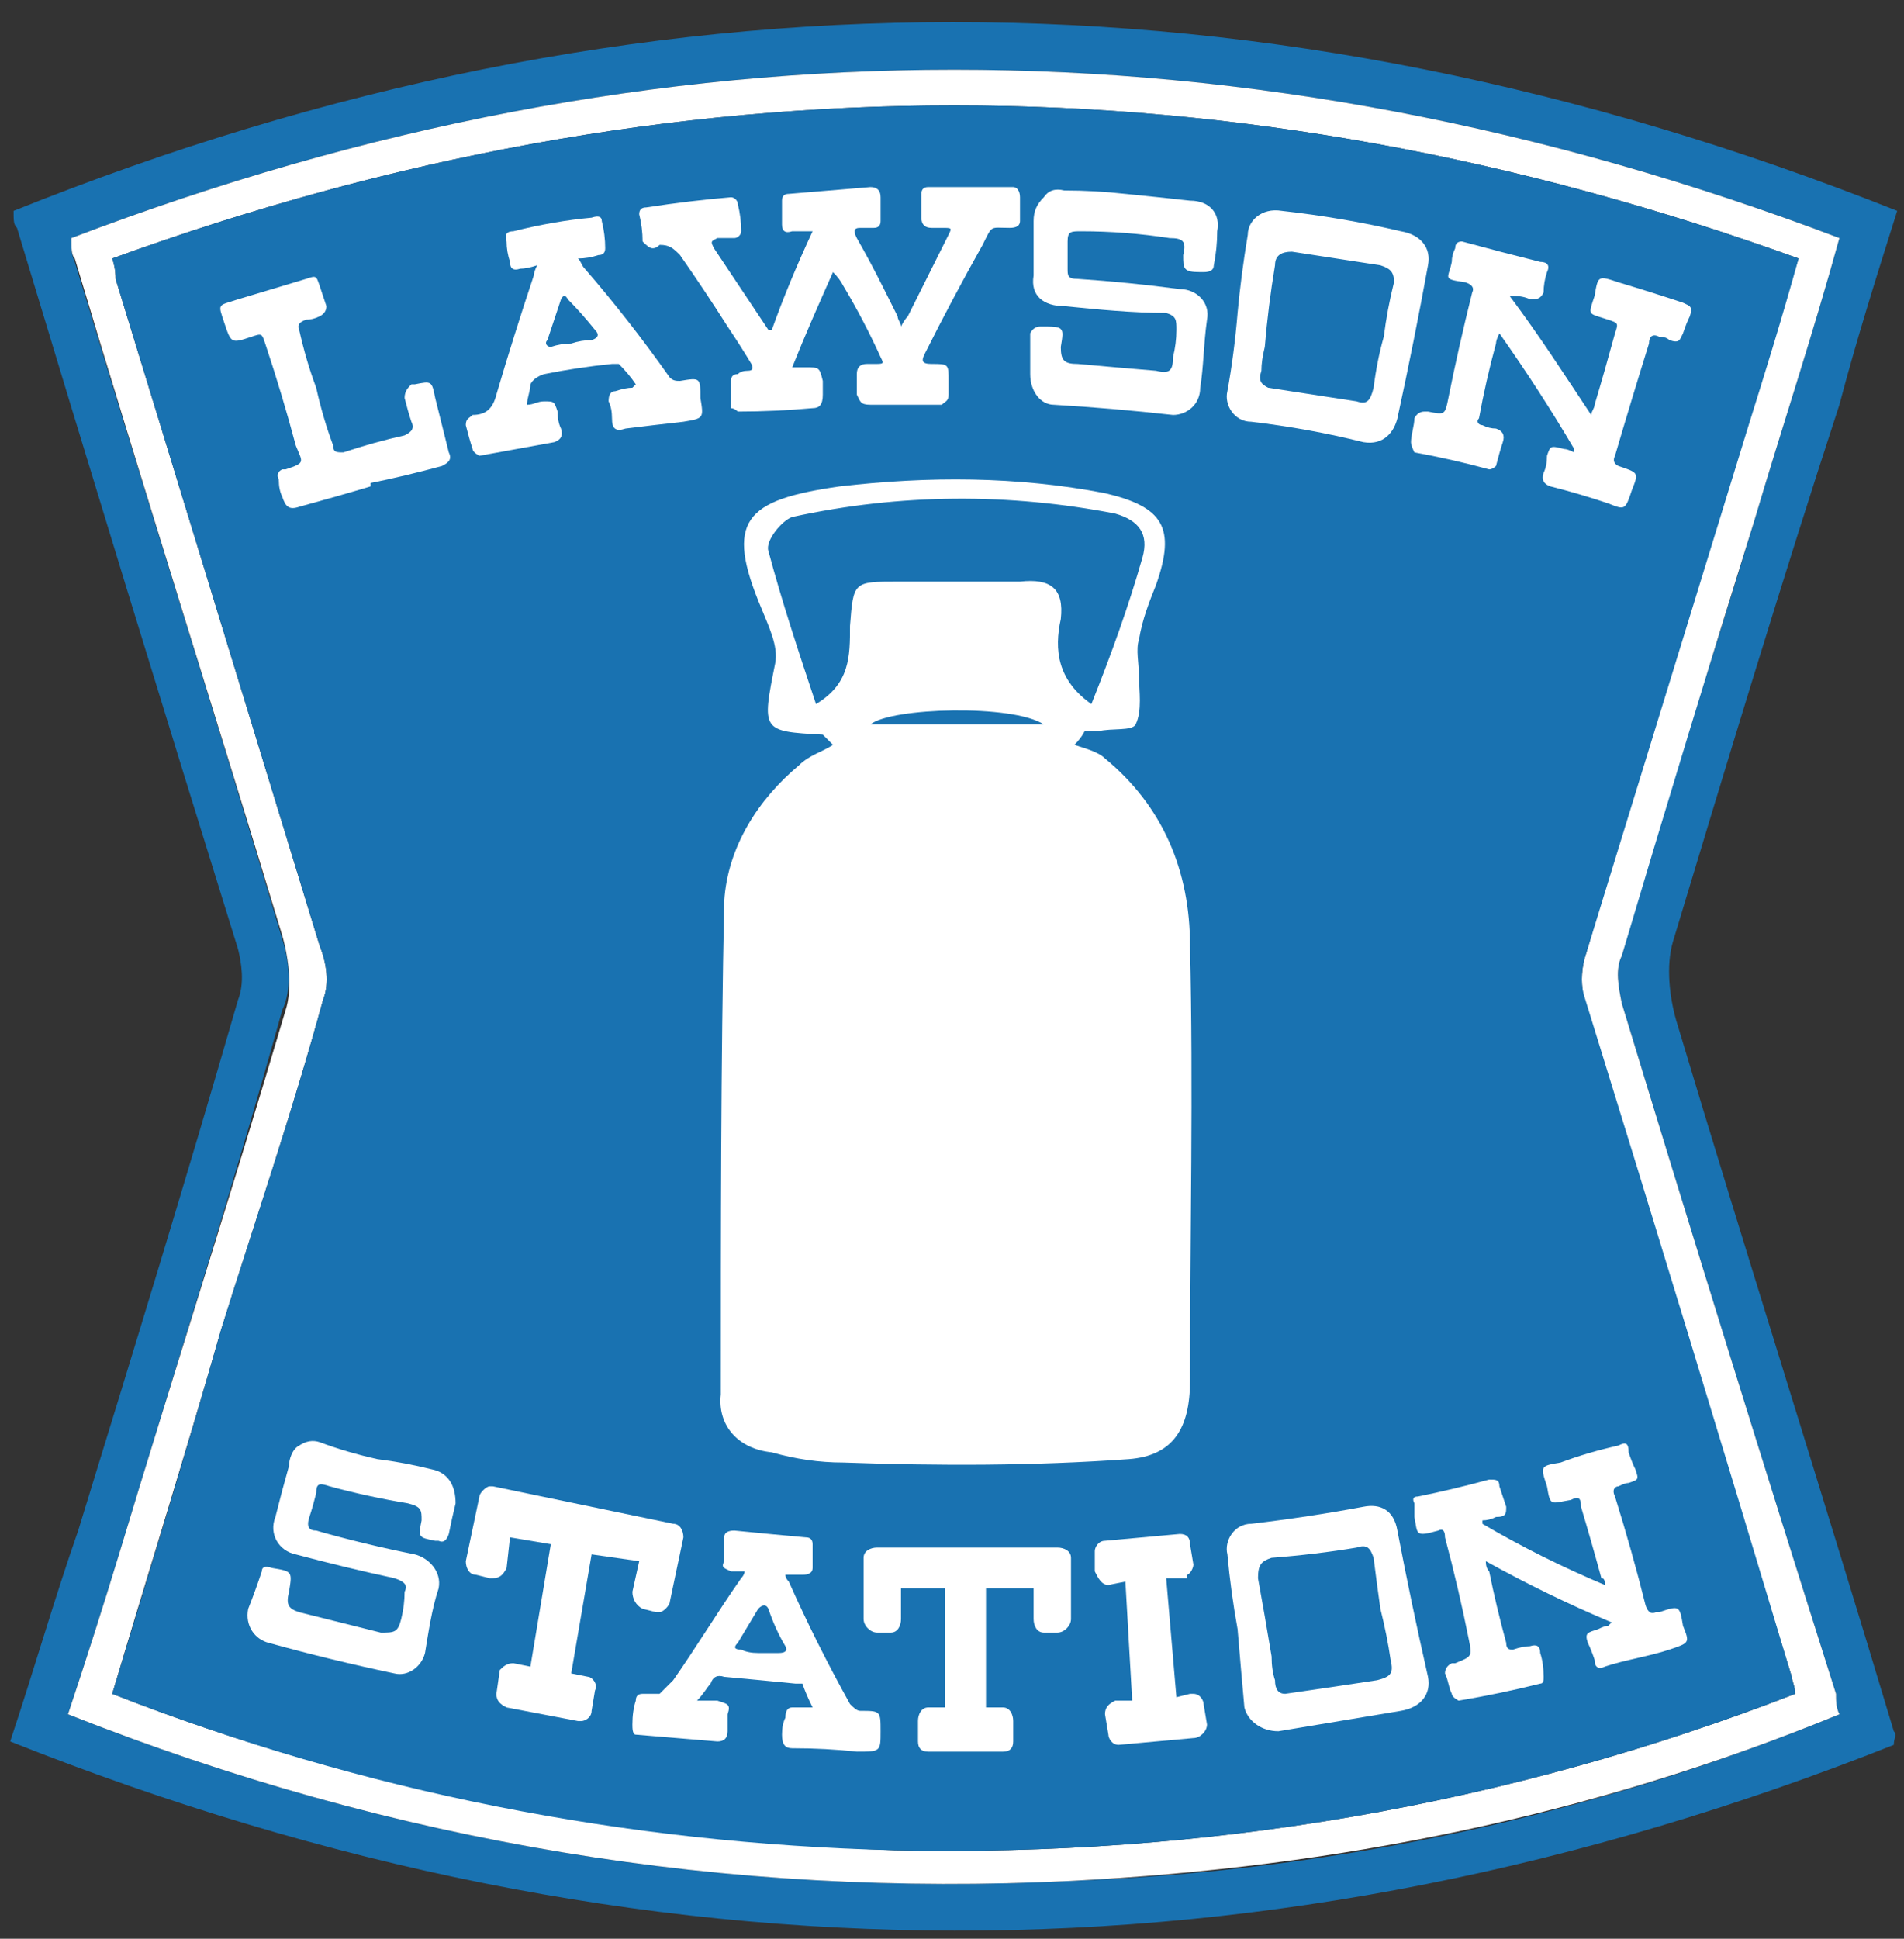 <svg xmlns="http://www.w3.org/2000/svg" viewBox="0 0 56 57" width="56" height="57"><rect x="0" y="0" width="56" height="57" fill="#333333" stroke="none"/><title>lawson-station-vector-logo-svg</title><path id="Layer" fill-rule="evenodd" fill="#1972b1" d="m55.7 51.3c-18.4 7.3-36.8 7.3-55.4-0.1 0.7-2.1 1.3-4.2 2-6.2 1.6-5.2 3.2-10.4 4.7-15.6 0.2-0.5 0.1-1.1 0-1.5q-3.3-10.6-6.5-21.2c-0.1-0.1-0.1-0.2-0.1-0.5 18.4-7.4 36.8-7.4 55.4 0-0.6 1.9-1.2 3.8-1.7 5.7-1.7 5.2-3.3 10.5-4.9 15.8-0.2 0.7-0.1 1.6 0.1 2.3 2.1 7 4.3 13.9 6.4 20.9 0.1 0.1 0 0.2 0 0.4zm-1.6-44.3c-17.4-6.6-34.7-6.6-52 0 0 0.3 0 0.5 0.1 0.7 2 6.6 4.1 13.2 6.1 19.9 0.2 0.6 0.3 1.5 0 2.1-1.5 5.4-3.2 10.7-4.8 16q-0.7 2.3-1.5 4.7c9.6 3.8 19.4 5.4 29.5 4.9 7.8-0.3 15.3-1.9 22.6-4.9-0.1-0.2-0.1-0.4-0.1-0.6q-3.2-10.1-6.3-20.3c-0.1-0.5-0.2-1 0-1.4 1.2-4.3 2.6-8.5 3.9-12.8 0.8-2.7 1.7-5.4 2.5-8.3z"></path><path id="Layer" fill-rule="evenodd" fill="#ffffff" d="m54.1 7c-0.8 2.9-1.7 5.6-2.5 8.3q-2 6.4-3.9 12.8c-0.2 0.4-0.1 0.9 0 1.4q3.1 10.2 6.3 20.3c0 0.2 0 0.4 0.1 0.6-7.3 3-14.8 4.5-22.6 4.9-10.1 0.5-19.9-1.1-29.5-4.9q0.8-2.4 1.5-4.7c1.6-5.3 3.3-10.6 4.9-16 0.2-0.6 0.1-1.5-0.1-2.2-2-6.6-4.1-13.2-6.1-19.9-0.1-0.1-0.1-0.3-0.1-0.6 17.3-6.6 34.6-6.6 52 0zm-50.8 0.6c0.1 0.3 0.1 0.5 0.1 0.6q3 9.8 6 19.6c0.2 0.5 0.3 1.1 0.1 1.6-0.9 3.3-2 6.5-3 9.7-1 3.5-2.1 7-3.2 10.7 7.4 2.9 15.1 4.3 23 4.6 9.1 0.2 18-1.3 26.5-4.6 0-0.2-0.1-0.4-0.1-0.5q-3.1-10-6.1-19.9c-0.1-0.4-0.1-0.8 0-1.2q2.3-7.8 4.7-15.5c0.6-1.7 1-3.3 1.6-5.1-16.6-6-33.1-6-49.6 0z"></path><path id="Layer" fill-rule="evenodd" fill="#1972b1" d="m52.7 49.3c0 0.1 0.1 0.3 0.1 0.5-8.5 3.3-17.4 4.8-26.5 4.6-7.9-0.2-15.6-1.7-23-4.6 1.1-3.6 2.2-7.2 3.2-10.7 1-3.2 2.1-6.4 3-9.7 0.2-0.5 0.1-1.1-0.1-1.6q-3-9.8-6-19.6c0-0.1 0-0.3-0.1-0.6 16.5-6 33-6 49.6 0-0.5 1.8-1 3.4-1.5 5q-2.4 7.8-4.8 15.6c-0.1 0.4-0.1 0.8 0 1.1q3.1 10 6.1 20z"></path><path id="Layer" fill-rule="evenodd" fill="#ffffff" d="m24.2 21.6c-1.8-0.1-1.8-0.1-1.4-2.1 0.1-0.5-0.2-1.1-0.4-1.6-1.1-2.6-0.5-3.2 2.3-3.6 2.6-0.3 5.2-0.3 7.8 0.2 1.7 0.4 2.1 1 1.5 2.7-0.2 0.5-0.4 1-0.5 1.6-0.1 0.3 0 0.7 0 1.1 0 0.4 0.1 1-0.1 1.4-0.1 0.2-0.7 0.1-1.1 0.2q-0.2 0-0.4 0-0.1 0.2-0.3 0.4c0.3 0.1 0.7 0.2 0.9 0.4 1.7 1.4 2.5 3.3 2.5 5.5 0.1 4.2 0 8.5 0 12.8 0 1.4-0.5 2.2-1.8 2.3-2.8 0.2-5.6 0.2-8.4 0.1-0.7 0-1.4-0.1-2.1-0.3-1-0.1-1.6-0.8-1.5-1.7 0-4.8 0-9.7 0.1-14.5 0.1-1.6 1-3 2.2-4 0.3-0.3 0.7-0.4 1-0.6q-0.2-0.2-0.3-0.3zm7.9-0.9c0.6-1.5 1.1-2.9 1.5-4.3 0.2-0.7-0.1-1.1-0.8-1.3-3.1-0.6-6.3-0.6-9.5 0.1-0.3 0.1-0.8 0.7-0.7 1 0.4 1.5 0.9 3 1.4 4.5 1-0.6 1-1.4 1-2.3 0.1-1.3 0.1-1.3 1.4-1.3 1.2 0 2.4 0 3.6 0 0.9-0.1 1.3 0.2 1.2 1.1-0.2 0.9-0.1 1.8 0.9 2.5zm-6.5 0.6h5.1c-0.9-0.6-4.5-0.5-5.1 0z"></path><path id="Layer" fill-rule="evenodd" fill="#ffffff" d="m22.7 9.7q0.5-1.4 1.2-2.9-0.4 0-0.6 0-0.3 0.1-0.3-0.2 0-0.3 0-0.7 0-0.2 0.2-0.2 1.2-0.1 2.4-0.2 0.3 0 0.3 0.3 0 0.3 0 0.7 0 0.2-0.2 0.2-0.2 0-0.4 0c-0.2 0-0.2 0.1-0.1 0.3q0.4 0.7 0.8 1.5 0.2 0.4 0.4 0.8c0 0.1 0.1 0.2 0.1 0.3q0.1-0.2 0.2-0.3 0.6-1.2 1.2-2.4c0.1-0.2 0.1-0.2-0.2-0.2q-0.1 0-0.3 0-0.3 0-0.3-0.3 0-0.3 0-0.7 0-0.2 0.2-0.2 1.2 0 2.5 0c0.1 0 0.2 0.1 0.2 0.3q0 0.3 0 0.7 0 0.2-0.3 0.2c-0.6 0-0.5-0.1-0.8 0.5q-0.9 1.6-1.7 3.2c-0.1 0.2-0.1 0.3 0.2 0.3 0.5 0 0.5 0 0.5 0.5q0 0.2 0 0.4c0 0.2-0.1 0.2-0.2 0.3q-1.1 0-2.1 0c-0.3 0-0.3-0.1-0.4-0.3q0-0.3 0-0.6 0-0.3 0.3-0.3 0.1 0 0.2 0c0.3 0 0.3 0 0.2-0.2q-0.5-1.1-1.1-2.1-0.1-0.2-0.3-0.4 0 0 0 0c-0.4 0.9-0.8 1.8-1.2 2.8q0.3 0 0.4 0c0.4 0 0.4 0 0.5 0.4q0 0.2 0 0.4c0 0.3-0.1 0.4-0.3 0.4q-1.1 0.1-2.2 0.1c0 0-0.1-0.1-0.2-0.1q0-0.4 0-0.8 0-0.2 0.2-0.2 0.1-0.1 0.3-0.1 0.2 0 0.1-0.2-0.3-0.5-0.7-1.1-0.7-1.1-1.4-2.1c-0.2-0.2-0.3-0.3-0.6-0.3q-0.1 0.1-0.2 0.1c-0.1 0-0.2-0.1-0.3-0.2q0-0.4-0.1-0.8 0-0.2 0.2-0.2 1.3-0.2 2.5-0.3c0.1 0 0.2 0.1 0.2 0.2q0.1 0.4 0.1 0.8c0 0.1-0.1 0.2-0.2 0.2-0.2 0-0.3 0-0.5 0-0.2 0.1-0.2 0.1-0.1 0.3q0.6 0.9 1.2 1.8 0.2 0.3 0.4 0.6 0.1 0 0.1 0z"></path><path id="Layer" fill-rule="evenodd" fill="#ffffff" d="m46.8 12.2c0-0.1 0.1-0.2 0.1-0.3q0.3-1 0.6-2.1c0.1-0.3 0.1-0.3-0.2-0.4-0.6-0.2-0.6-0.1-0.4-0.7 0.1-0.6 0.1-0.6 0.7-0.4q1 0.3 1.9 0.6c0.2 0.1 0.3 0.1 0.2 0.4q-0.1 0.2-0.2 0.5c-0.1 0.2-0.1 0.3-0.4 0.2q-0.1-0.1-0.3-0.1c-0.2-0.1-0.3 0-0.3 0.2q-0.5 1.6-1 3.3-0.1 0.2 0.1 0.3 0 0 0 0c0.6 0.2 0.6 0.2 0.4 0.7-0.2 0.6-0.2 0.6-0.7 0.4q-0.9-0.3-1.7-0.5-0.3-0.1-0.2-0.4 0.1-0.2 0.1-0.5c0.1-0.3 0.1-0.3 0.5-0.2q0.1 0 0.3 0.1 0-0.1 0-0.1-1-1.7-2.2-3.4-0.1 0.2-0.1 0.3-0.3 1.1-0.5 2.2c-0.1 0.1 0 0.2 0.1 0.2q0.2 0.1 0.4 0.1 0.3 0.1 0.2 0.4-0.1 0.3-0.2 0.7c0 0-0.1 0.1-0.2 0.1q-1.1-0.3-2.2-0.5c0 0-0.1-0.2-0.1-0.3 0-0.2 0.1-0.5 0.1-0.7q0.1-0.2 0.3-0.2 0 0 0.1 0c0.5 0.1 0.5 0.1 0.6-0.4q0.3-1.5 0.7-3.1 0.1-0.2-0.2-0.3c-0.7-0.1-0.5-0.1-0.4-0.6q0-0.2 0.1-0.4 0-0.2 0.2-0.2 1.1 0.3 2.3 0.6c0.2 0 0.3 0.1 0.2 0.3q-0.1 0.3-0.1 0.6c-0.1 0.2-0.2 0.2-0.4 0.2q-0.2-0.1-0.5-0.1 0 0-0.1 0c0.9 1.2 1.6 2.3 2.4 3.5z"></path><path id="Layer" fill-rule="evenodd" fill="#ffffff" d="m33.1 5.7q1 0.1 1.9 0.2c0.6 0 0.9 0.4 0.8 0.9q0 0.5-0.1 1 0 0.2-0.3 0.2 0 0-0.1 0c-0.5 0-0.5-0.1-0.5-0.5 0.1-0.4 0-0.5-0.4-0.5q-1.3-0.2-2.6-0.2c-0.3 0-0.4 0-0.4 0.3q0 0.4 0 0.8c0 0.2 0 0.3 0.3 0.3q1.5 0.1 3 0.3c0.5 0 0.9 0.4 0.8 0.9-0.1 0.7-0.1 1.4-0.2 2 0 0.5-0.4 0.8-0.8 0.8q-1.8-0.2-3.5-0.3c-0.4 0-0.7-0.4-0.7-0.9 0-0.4 0-0.8 0-1.2q0.1-0.2 0.3-0.2c0.7 0 0.7 0 0.6 0.6 0 0.4 0.1 0.5 0.5 0.5q1.1 0.1 2.3 0.2c0.4 0.1 0.5 0 0.5-0.4q0.1-0.4 0.1-0.8c0-0.3 0-0.4-0.3-0.5-1 0-2-0.1-3-0.2-0.6 0-1-0.3-0.9-0.9q0-0.8 0-1.6c0-0.3 0.1-0.5 0.3-0.7q0.2-0.3 0.6-0.2 0.9 0 1.8 0.1z"></path><path id="Layer" fill-rule="evenodd" fill="#ffffff" d="m18.7 11.3q-0.2-0.3-0.5-0.6c0 0-0.1 0-0.2 0q-1 0.1-2 0.3-0.3 0.1-0.4 0.3c0 0.2-0.1 0.4-0.1 0.6 0.2 0 0.3-0.1 0.5-0.1 0.3 0 0.3 0 0.4 0.3q0 0.3 0.1 0.5 0.1 0.3-0.2 0.4-1.1 0.2-2.2 0.4c0 0-0.2-0.1-0.2-0.2q-0.1-0.3-0.2-0.7c0-0.2 0.1-0.2 0.2-0.3 0.4 0 0.6-0.2 0.7-0.6q0.5-1.7 1.1-3.5 0-0.1 0.1-0.3-0.3 0.1-0.5 0.1-0.3 0.1-0.3-0.2-0.1-0.3-0.1-0.6-0.1-0.3 0.2-0.3 1.2-0.3 2.3-0.4 0.3-0.1 0.3 0.1 0.1 0.4 0.1 0.8 0 0.2-0.2 0.2-0.3 0.1-0.6 0.1c0.1 0.1 0.1 0.2 0.2 0.3q1.3 1.5 2.5 3.2c0.1 0.1 0.2 0.1 0.3 0.1 0.6-0.1 0.6-0.1 0.6 0.5 0.1 0.6 0.1 0.6-0.5 0.7q-0.9 0.1-1.7 0.2c-0.3 0.1-0.4 0-0.4-0.3q0-0.3-0.1-0.5 0-0.3 0.2-0.3 0.3-0.1 0.5-0.1 0.1-0.1 0.1-0.1zm-1.9-1.2q0.3-0.1 0.6-0.1 0.3-0.1 0.1-0.3-0.4-0.5-0.8-0.9-0.1-0.2-0.2 0-0.2 0.6-0.4 1.2c-0.1 0.1 0 0.2 0.1 0.2q0.3-0.1 0.6-0.1z"></path><path id="Layer" fill-rule="evenodd" fill="#ffffff" d="m36.4 9.2q0.1-1.1 0.3-2.3c0-0.4 0.4-0.8 1-0.7q1.8 0.2 3.5 0.6c0.6 0.1 0.9 0.5 0.8 1q-0.4 2.2-0.9 4.5c-0.1 0.4-0.4 0.8-1 0.7q-1.6-0.4-3.3-0.6c-0.5 0-0.8-0.5-0.7-0.9q0.2-1.1 0.3-2.3zm4.3 0.7q0.1-0.8 0.3-1.6c0-0.3-0.1-0.4-0.4-0.5q-1.3-0.2-2.6-0.4c-0.3 0-0.5 0.1-0.5 0.4q-0.2 1.2-0.3 2.4-0.1 0.4-0.1 0.7c-0.1 0.3 0 0.4 0.2 0.5q1.3 0.2 2.6 0.4c0.3 0.1 0.4 0 0.5-0.4q0.1-0.8 0.3-1.5z"></path><path id="Layer" fill-rule="evenodd" fill="#ffffff" d="m10.9 14.3q-1 0.3-2.1 0.6c-0.3 0.1-0.4 0-0.5-0.3q-0.1-0.2-0.1-0.5-0.1-0.2 0.1-0.3 0 0 0.1 0c0.6-0.2 0.5-0.2 0.3-0.7q-0.4-1.5-0.9-3c-0.1-0.3-0.1-0.3-0.4-0.2-0.6 0.2-0.6 0.2-0.8-0.4-0.2-0.6-0.2-0.5 0.4-0.7q1-0.3 2-0.6c0.3-0.1 0.3-0.1 0.4 0.2q0.1 0.3 0.2 0.6 0 0.2-0.2 0.3-0.2 0.1-0.4 0.1-0.3 0.1-0.2 0.3 0.2 0.9 0.5 1.7 0.2 0.9 0.5 1.7c0 0.2 0.1 0.2 0.3 0.2q0.9-0.3 1.8-0.5c0.2-0.1 0.3-0.2 0.2-0.4q-0.1-0.3-0.2-0.7c0-0.2 0.1-0.3 0.2-0.4q0.1 0 0.1 0c0.5-0.1 0.5-0.1 0.6 0.4q0.2 0.8 0.4 1.6c0.1 0.2 0 0.3-0.2 0.4q-1.1 0.3-2.1 0.5z"></path><path id="Layer" fill-rule="evenodd" fill="#ffffff" d="m47.2 46.6c0-0.1 0-0.2-0.1-0.2q-0.3-1.1-0.6-2.1c0-0.3-0.1-0.3-0.3-0.2-0.6 0.1-0.6 0.2-0.7-0.4-0.2-0.6-0.2-0.6 0.4-0.7q0.8-0.3 1.7-0.5c0.2-0.1 0.3-0.1 0.3 0.2q0.1 0.3 0.2 0.5c0.1 0.3 0.1 0.3-0.2 0.4q-0.1 0-0.3 0.1c-0.1 0-0.2 0.1-0.1 0.3q0.5 1.6 0.9 3.2 0.1 0.3 0.3 0.2 0 0 0.1 0c0.6-0.2 0.6-0.2 0.7 0.4 0.2 0.5 0.2 0.5-0.4 0.7-0.6 0.2-1.3 0.3-1.9 0.5-0.2 0.1-0.3 0-0.3-0.2q-0.1-0.3-0.2-0.5c-0.1-0.3 0-0.3 0.3-0.4q0.2-0.1 0.3-0.1 0.1-0.1 0.1-0.1-1.9-0.8-3.7-1.8 0 0.2 0.1 0.3 0.2 1 0.5 2.1c0 0.2 0.1 0.2 0.2 0.2q0.3-0.1 0.5-0.1 0.3-0.1 0.3 0.2 0.1 0.3 0.1 0.7c0 0.1 0 0.2-0.1 0.2q-1.2 0.3-2.4 0.5c0 0-0.2-0.1-0.2-0.2-0.1-0.2-0.1-0.4-0.2-0.6q0-0.2 0.2-0.3 0 0 0.1 0c0.5-0.2 0.5-0.2 0.4-0.7q-0.3-1.5-0.7-3 0-0.3-0.2-0.2c-0.7 0.2-0.6 0.1-0.7-0.4q0-0.2 0-0.4-0.1-0.2 0.1-0.2 1-0.2 2.1-0.5c0.2 0 0.3 0 0.3 0.2q0.1 0.3 0.2 0.6c0 0.2 0 0.3-0.3 0.3q-0.2 0.1-0.4 0.1 0 0 0 0.1 1.7 1 3.6 1.8z"></path><path id="Layer" fill-rule="evenodd" fill="#ffffff" d="m11.1 42.9q0.8 0.1 1.6 0.3c0.5 0.1 0.7 0.5 0.7 1q-0.1 0.4-0.2 0.9-0.1 0.3-0.3 0.2-0.1 0-0.1 0c-0.5-0.1-0.5-0.1-0.4-0.6 0-0.3 0-0.4-0.4-0.5q-1.2-0.2-2.3-0.5c-0.3-0.1-0.4-0.1-0.4 0.2q-0.1 0.4-0.2 0.7c-0.1 0.3 0 0.4 0.2 0.4q1.4 0.4 2.9 0.7c0.4 0.1 0.8 0.5 0.7 1-0.2 0.6-0.3 1.3-0.4 1.9-0.1 0.4-0.5 0.7-0.9 0.6q-1.9-0.4-3.7-0.9c-0.4-0.1-0.7-0.5-0.6-1q0.2-0.5 0.4-1.1 0-0.2 0.3-0.1c0.6 0.1 0.6 0.1 0.5 0.7-0.1 0.4 0 0.5 0.3 0.6q1.2 0.3 2.4 0.6c0.4 0 0.5 0 0.6-0.4q0.1-0.4 0.1-0.8c0.1-0.2 0-0.3-0.3-0.4q-1.4-0.3-2.9-0.7c-0.5-0.1-0.8-0.6-0.6-1.1q0.2-0.8 0.4-1.5c0-0.2 0.1-0.5 0.3-0.6q0.3-0.2 0.6-0.1 0.8 0.3 1.7 0.5z"></path><path id="Layer" fill-rule="evenodd" fill="#ffffff" d="m23.9 50.2q-0.2-0.4-0.3-0.7c0 0-0.1 0-0.2 0q-1-0.1-2.1-0.2-0.3-0.1-0.4 0.2c-0.1 0.1-0.2 0.3-0.4 0.5 0.3 0 0.4 0 0.6 0 0.3 0.1 0.4 0.1 0.3 0.4q0 0.3 0 0.5c0 0.2-0.1 0.3-0.3 0.3q-1.2-0.1-2.4-0.2c-0.1 0-0.1-0.2-0.1-0.3q0-0.4 0.1-0.7 0-0.2 0.2-0.2c0.2 0 0.5 0 0.5 0 0 0 0.3-0.3 0.4-0.4 0.7-1 1.3-2 2-3 0 0 0.1-0.1 0.1-0.2q-0.2 0-0.4 0c-0.2-0.1-0.3-0.1-0.2-0.3q0-0.4 0-0.7 0-0.2 0.3-0.2 1 0.1 2.1 0.2 0.2 0 0.2 0.2 0 0.4 0 0.7 0 0.2-0.3 0.2-0.2 0-0.5 0 0 0.1 0.1 0.2 0.8 1.8 1.8 3.6c0.1 0.1 0.2 0.2 0.3 0.2 0.6 0 0.6 0 0.6 0.6 0 0.6 0 0.6-0.7 0.6q-0.9-0.1-1.9-0.1c-0.2 0-0.3-0.1-0.3-0.4q0-0.3 0.1-0.5 0-0.3 0.2-0.3 0.3 0 0.6 0 0 0 0 0zm-1.6-1.6q0.3 0 0.6 0 0.3 0 0.2-0.2-0.3-0.5-0.5-1.1-0.1-0.2-0.3 0-0.3 0.5-0.6 1-0.2 0.2 0.1 0.2 0.2 0.1 0.5 0.1z"></path><path id="Layer" fill-rule="evenodd" fill="#ffffff" d="m36.4 47.9q-0.2-1.1-0.3-2.2c-0.1-0.4 0.2-0.9 0.7-0.9q1.7-0.2 3.3-0.5c0.5-0.1 0.9 0.1 1 0.7q0.4 2.1 0.9 4.3c0.1 0.5-0.2 0.9-0.8 1q-1.8 0.3-3.6 0.6c-0.5 0-0.9-0.3-1-0.7q-0.1-1.1-0.2-2.3zm4.2-0.6q-0.1-0.7-0.2-1.5c-0.1-0.3-0.2-0.4-0.5-0.3q-1.2 0.2-2.5 0.3c-0.3 0.1-0.4 0.2-0.4 0.6q0.2 1.1 0.4 2.3 0 0.4 0.1 0.7 0 0.4 0.3 0.4 1.4-0.2 2.7-0.4c0.4-0.1 0.5-0.2 0.4-0.6q-0.1-0.7-0.3-1.5z"></path><path id="Layer" fill-rule="evenodd" fill="#ffffff" d="m27.3 51.5c-0.2 0-0.3-0.1-0.3-0.3v-0.6c0-0.2 0.1-0.4 0.3-0.4h0.5v-3.5h-1.3v0.9c0 0.2-0.1 0.4-0.3 0.4h-0.4c-0.2 0-0.4-0.2-0.4-0.4v-1.8c0-0.2 0.2-0.3 0.4-0.3h5.3c0.2 0 0.4 0.1 0.4 0.3v1.8c0 0.2-0.2 0.4-0.4 0.4h-0.4c-0.2 0-0.3-0.2-0.3-0.4v-0.9h-1.4v3.5h0.5c0.2 0 0.3 0.2 0.3 0.4v0.6c0 0.2-0.1 0.3-0.3 0.3z"></path><path id="Layer" fill-rule="evenodd" fill="#ffffff" d="m17.1 50.6q0 0-0.1 0l-2.1-0.4c-0.2-0.1-0.3-0.2-0.3-0.4l0.1-0.7c0.1-0.1 0.2-0.2 0.4-0.2q0 0 0 0l0.5 0.1 0.6-3.6-1.2-0.2-0.1 0.9c-0.1 0.2-0.2 0.3-0.4 0.3q0 0-0.1 0l-0.4-0.1c-0.2 0-0.3-0.2-0.3-0.4l0.4-1.9c0-0.1 0.2-0.3 0.3-0.3q0.1 0 0.1 0l5.3 1.1c0.2 0 0.3 0.2 0.3 0.4l-0.4 1.9c0 0.1-0.2 0.3-0.3 0.3q-0.1 0-0.1 0l-0.4-0.1c-0.2-0.1-0.3-0.3-0.3-0.5l0.2-0.9-1.4-0.2-0.6 3.5 0.5 0.1c0.1 0 0.3 0.2 0.2 0.4l-0.1 0.6c0 0.2-0.2 0.3-0.3 0.3z"></path><path id="Layer" fill-rule="evenodd" fill="#ffffff" d="m32.9 51.3c-0.2 0-0.3-0.2-0.3-0.3l-0.1-0.6c0-0.2 0.1-0.3 0.3-0.4q0 0 0.1 0h0.4l-0.2-3.5-0.5 0.1c-0.2 0-0.3-0.2-0.4-0.4v-0.6c0-0.1 0.1-0.3 0.3-0.3l2.2-0.2c0.2 0 0.3 0.1 0.3 0.3l0.1 0.6c0 0.1-0.1 0.3-0.2 0.3v0.1q-0.1 0-0.1 0h-0.5l0.3 3.5 0.4-0.1h0.1c0.2 0 0.3 0.2 0.3 0.3l0.1 0.6c0 0.2-0.2 0.4-0.4 0.4z"></path></svg>